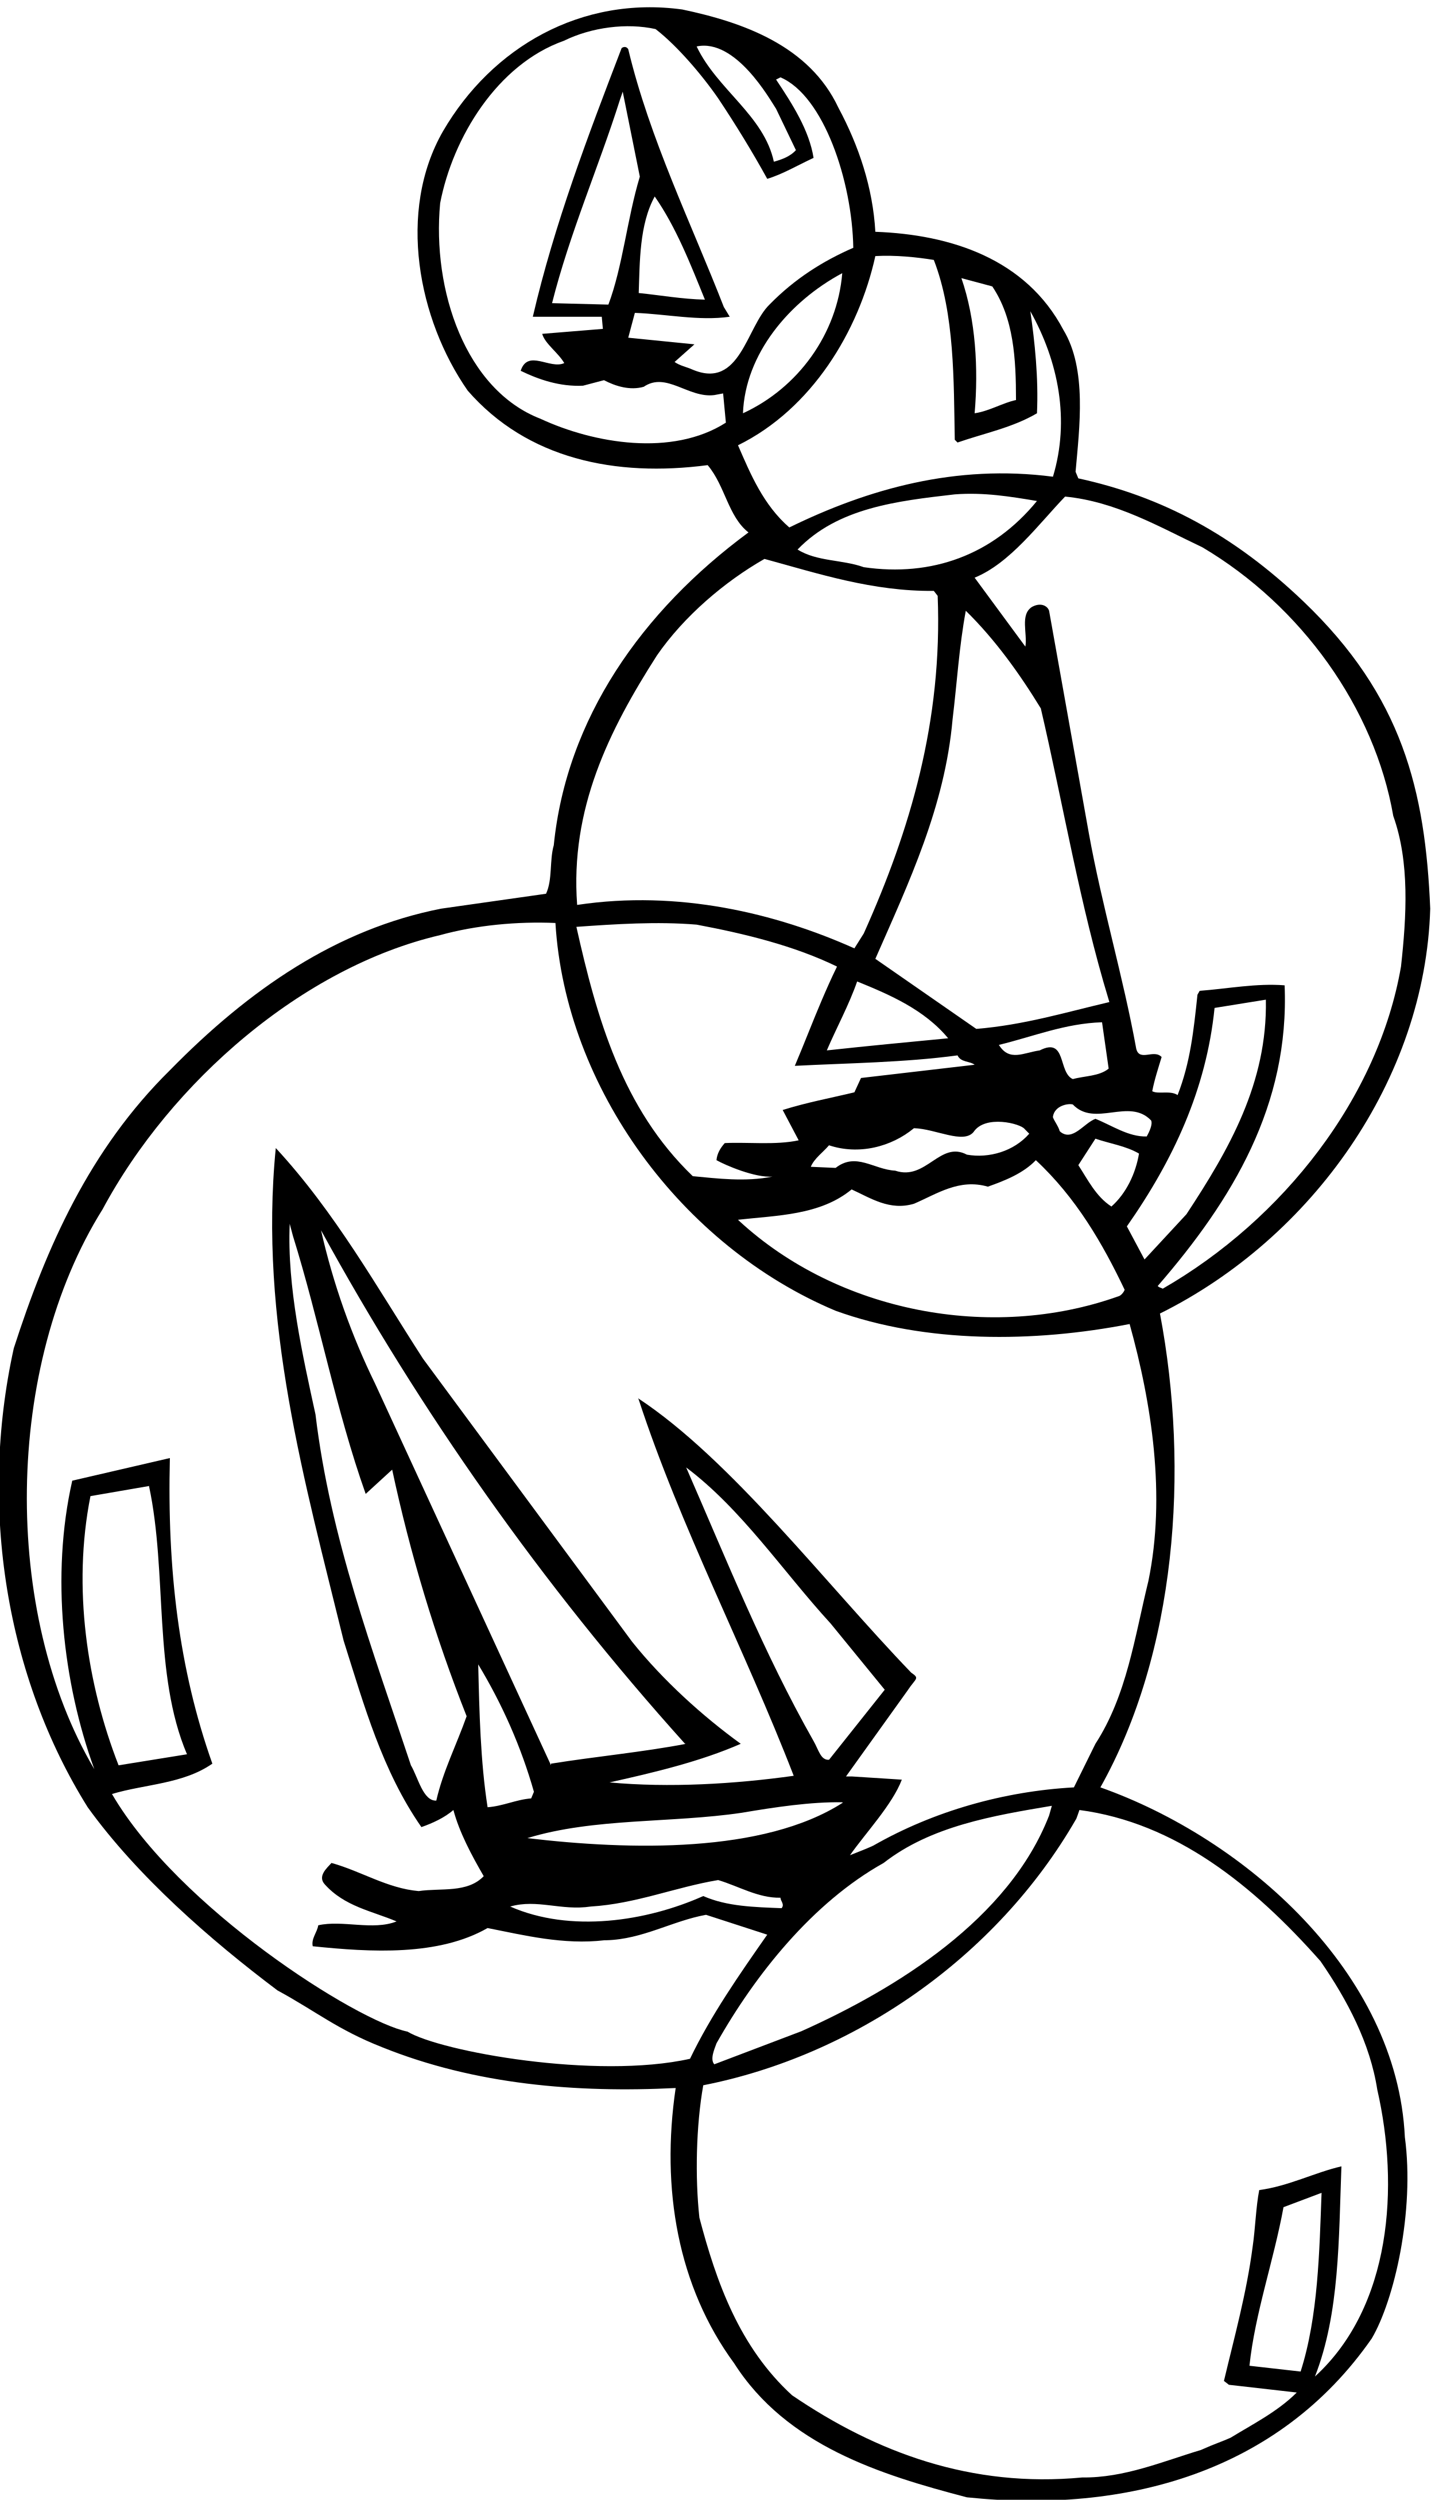 <?xml version="1.0" encoding="UTF-8" standalone="no"?>
<svg xmlns:inkscape="http://www.inkscape.org/namespaces/inkscape" xmlns:sodipodi="http://sodipodi.sourceforge.net/DTD/sodipodi-0.dtd" xmlns="http://www.w3.org/2000/svg" xmlns:svg="http://www.w3.org/2000/svg" version="1.1" id="svg1" width="448.434" height="781.099" viewBox="0 0 448.434 781.099">
  <defs id="defs1"></defs>
  <g id="g1" transform="translate(-147.805,-149.053)">
    <path id="path1" d="m 3696.8,2619.9 c 177.54,316.22 209.95,743.89 139.96,1113.25 357.69,177.55 623.37,550.79 635.03,951.25 -11.66,277.34 -64.79,498.96 -298.07,721.87 -163.05,155.8 -331.77,246.23 -528.76,289 l -6.48,15.55 c 9.07,103.68 27.21,241.06 -28.52,333.07 -88.12,167.18 -264.38,224.2 -441.92,230.68 -5.84,103.68 -38.89,202.18 -86.84,291.6 -68.68,146.45 -225.5,200.88 -366.76,230.69 -237.17,32.4 -447.12,-88.13 -562.46,-286.41 -107.57,-187.92 -58.32,-441.94 58.32,-609.12 139.97,-160.7 347.33,-203.47 563.75,-174.95 41.47,-49.25 47.96,-120.53 95.91,-158.12 -251.42,-185.32 -427.68,-438.04 -457.48,-734.82 -10.37,-36.29 -2.6,-80.35 -18.15,-114.05 l -246.24,-34.99 c -244.94,-47.95 -451,-189.21 -637.62,-379.72 -189.21,-186.63 -290.3,-416.01 -366.76,-653.18 -82.95,-375.83 -16.85,-773.7 173.66,-1078.26 116.64,-161.99 289,-312.33 445.82,-430.26 90.72,-49.25 140.61,-92.02 245.91,-133.49 218.7,-88.13 456.51,-107.57 689.79,-95.9 -35,-237.17 5.18,-466.56 137.37,-646.7 123.12,-193.1 343.44,-261.79 546.91,-314.925 373.24,-38.879 732.23,58.325 951.25,373.245 53.13,90.4 101.09,299.37 77.76,473.03 -18.14,386.21 -374.54,701.13 -715.38,821.66 z m -82.95,3032.6 c 119.23,-11.66 219.03,-69.98 322.7,-119.23 231.99,-137.37 404.35,-377.13 448.41,-631.14 38.88,-108.86 31.11,-235.87 18.15,-353.81 -53.14,-307.14 -276.05,-593.56 -559.87,-756.85 -3.89,2.59 -9.07,2.59 -11.66,6.48 176.25,203.47 309.74,425.08 298.07,706.31 -66.09,5.19 -132.19,-7.78 -199.58,-12.96 l -5.18,-9.07 c -9.07,-85.53 -16.85,-159.41 -46.66,-235.87 -16.84,11.66 -45.35,1.3 -59.61,9.07 5.18,27.21 14.26,54.43 22.03,80.35 -18.15,19.44 -51.84,-11.66 -59.61,19.44 -31.11,171.07 -80.36,334.37 -111.46,506.73 l -93.31,522.28 c -3.89,11.99 -20.09,20.09 -40.18,9.07 -28.51,-18.14 -10.36,-62.2 -15.55,-93.3 l -119.23,161.99 c 82.94,33.7 150.33,125.71 212.54,190.51 z m -233.28,-268.27 c 69.99,-68.68 127.01,-149.03 176.26,-229.39 53.13,-228.09 92.01,-462.66 159.4,-684.28 l 1.63,-5.67 c -104.33,-24.46 -201.21,-53.94 -312.66,-63.01 l -237.16,164.59 c 79.05,180.14 163.29,357.69 181.43,562.46 10.37,85.53 15.55,172.36 31.1,255.3 z m -239.75,102.39 c -50.55,18.14 -110.16,12.95 -155.52,41.47 94.61,98.49 234.58,114.05 369.36,129.6 68.68,5.18 130.89,-5.19 193.1,-15.55 -103.68,-127.01 -247.53,-178.85 -406.94,-155.52 z m 317.52,-1122.33 c 80.34,19.44 155.51,50.55 242.34,53.14 l 15.55,-108.86 c -22.03,-18.15 -55.72,-16.85 -84.23,-24.63 -35,15.56 -14.26,99.79 -77.76,67.4 -37.59,-5.19 -71.28,-27.22 -95.9,12.95 z m 71.27,-208.65 c -36.29,-41.47 -94.6,-58.32 -146.44,-49.25 -63.51,33.7 -95.9,-62.21 -168.48,-37.58 -50.55,2.59 -92.01,44.06 -139.97,6.48 l -58.32,2.59 c 7.78,19.44 28.51,33.7 42.77,50.55 69.98,-23.33 146.45,-3.89 199.58,40.17 51.02,-1.46 115.68,-37.91 139.97,-9.07 27.21,41.47 111.29,19.76 120.2,6.97 z m 102.39,68.69 c 51.84,-54.44 132.19,16.85 184.02,-37.58 3.89,-9.08 -3.88,-25.93 -10.36,-37.59 -42.77,-1.3 -81.65,25.92 -120.53,41.47 -27.22,-10.36 -53.13,-53.13 -81.65,-31.1 l -2.59,2.59 c -1.46,9.4 -17.17,30.29 -15.55,33.7 3.89,25.91 35.96,31.59 46.66,28.51 z m -292.9,155.51 c -94.6,-9.07 -190.51,-18.14 -285.11,-28.5 23.33,54.43 51.84,106.27 71.28,161.99 76.46,-31.1 158.11,-66.1 213.83,-133.49 z m -297.1,89.11 c -20.5,-47.85 -41.15,-102.06 -63.18,-153.9 124.41,6.48 257.9,7.77 382.32,24.62 7.77,-16.85 28.51,-12.96 40.17,-22.03 l -266.97,-31.1 -15.55,-33.7 c -59.62,-14.26 -110.16,-23.33 -168.48,-41.47 l 37.58,-71.28 c -54.43,-11.66 -119.23,-3.89 -173.66,-6.48 -10.37,-11.66 -18.14,-24.63 -19.44,-40.18 20.8,-11.79 90.72,-41.79 131.54,-38.55 -63.5,-12.96 -131.54,-4.22 -187.27,0.97 -165.88,159.4 -225.5,371.95 -273.45,585.78 92.02,6.48 189.21,12.96 282.53,5.19 112.1,-21.06 228.74,-49.25 329.82,-98.5 -14.42,-29.53 -25.25,-54.37 -35.96,-79.37 z m 70.31,-444.2 c 45.36,-20.74 89.42,-50.55 146.44,-33.7 54.43,23.33 106.27,59.61 173.66,40.18 40.18,14.25 82.95,31.1 112.75,62.2 94.61,-88.13 156.82,-195.69 208.66,-304.55 -2.59,-6.49 -9.07,-14.26 -15.55,-15.56 -299.38,-106.27 -658.36,-36.28 -890.34,177.56 l -2.59,2.58 c 92.01,10.38 193.09,10.38 266.97,71.29 z m 610.4,-40.18 c -36.28,23.33 -55.72,63.5 -77.75,97.2 l 40.17,62.21 c 33.7,-11.67 71.28,-16.85 102.39,-35 -7.78,-46.65 -29.81,-93.3 -64.81,-124.41 z m 242.35,466.56 c 40.18,6.48 80.35,12.96 120.53,19.43 3.89,-195.69 -86.83,-352.51 -186.62,-504.13 l -98.5,-106.27 -41.47,77.75 c 108.86,155.52 186.63,321.41 206.06,513.22 z m -522.28,1695.14 c 50.54,-75.16 55.73,-169.77 55.73,-266.97 -31.1,-6.48 -62.21,-25.92 -97.2,-31.1 9.07,104.97 2.59,220.31 -31.1,317.51 z m -508.02,417.31 46.65,-97.2 c -14.25,-15.55 -33.7,-22.03 -51.84,-27.22 -23.32,108.87 -133.48,169.78 -181.43,270.87 92.01,19.43 172.36,-125.07 186.62,-146.45 z m -347.33,-537.83 15.55,58.32 c 73.88,-2.6 150.34,-19.44 222.91,-9.08 l -13.93,23.01 c -75.49,194.07 -173.98,394.3 -224.53,605.55 -3.89,6.48 -10.36,6.48 -15.55,2.59 -79.06,-206.06 -158.11,-413.42 -208.65,-631.15 h 162 l 2.59,-28.51 -142.56,-11.66 c 6.48,-23.33 37.58,-44.07 51.84,-68.69 -33.7,-15.55 -85.54,33.69 -102.39,-18.14 42.77,-20.74 92.02,-37.59 146.45,-34.99 l 49.25,12.96 c 27.22,-14.26 60.91,-24.63 93.31,-15.56 53.14,36.29 104.98,-27.21 165.89,-19.44 l 20.73,3.89 6.48,-68.69 c -125.71,-80.35 -309.74,-49.24 -435.45,9.08 -176.25,68.04 -255.31,301.96 -235.87,506.72 29.81,154.23 134.14,325.95 290.63,381.35 65.44,32.08 148.06,42.44 215.46,27.54 50.54,-38.88 109.5,-108.22 147.09,-162.65 41.47,-62.2 80.35,-125.71 115.34,-189.21 34.99,10.37 72.58,32.4 108.86,49.25 -10.36,64.8 -49.24,125.71 -88.12,184.03 l 10.37,5.18 c 101.41,-43.41 168.47,-243.65 171.07,-400.46 -71.29,-31.1 -137.38,-72.57 -196.99,-133.49 -54.44,-53.13 -68.69,-199.58 -180.15,-152.92 -14.25,6.48 -29.81,9.07 -42.76,18.14 l 46.65,41.48 z m -46.65,77.75 -132.19,3.41 -0.33,-0.65 c 41.47,164.59 109.19,319.3 159.73,478.7 l 6.48,18.79 40.18,-199.58 c -29.81,-98.49 -40.18,-211.24 -73.87,-300.67 z m 108.86,254.02 c 50.54,-72.57 84.24,-159.41 117.93,-242.35 -54.43,1.29 -103.68,10.37 -155.52,15.55 2.6,72.58 1.3,160.7 37.59,226.8 z m 440.63,-180.14 C 3078.61,6034.82 2986.6,5907.81 2857,5848.2 c 5.18,138.67 107.56,261.78 233.27,329.18 z m -244.93,-404.35 c 173.66,85.53 283.81,268.27 322.7,444.52 47.94,2.59 97.19,-2.59 137.37,-9.07 49.25,-127.01 46.65,-283.82 49.25,-422.49 l 6.48,-6.48 c 63.5,22.03 129.59,34.99 186.62,68.69 3.88,82.94 -5.19,168.47 -15.56,239.75 66.1,-117.93 93.32,-255.31 53.14,-388.79 -228.09,29.8 -434.15,-28.52 -619.48,-119.23 -60.91,53.13 -90.72,124.41 -120.52,193.1 z m -190.52,-493.77 c 63.51,92.01 159.41,173.66 252.72,226.79 128.3,-34.98 254.01,-76.46 397.87,-75.16 l 9.07,-11.66 c 11.66,-294.19 -64.8,-550.8 -173.66,-793.15 l -22.03,-34.99 c -185.33,82.95 -413.58,137.54 -650.26,102.22 l -1.14,-0.16 c -16.85,225.5 74.68,409.85 187.43,586.11 z M 2068.71,2046.1 c -119.55,24.3 -538.8,291.28 -694.32,558.25 77.76,23.33 167.18,23.33 235.87,71.28 -79.06,222.91 -106.27,457.48 -99.79,717.97 l -229.39,-53.14 c -50.54,-222.91 -22.03,-474.32 51.84,-677.8 -217.72,368.07 -211.24,947.37 19.44,1315.43 160.7,299.37 470.44,568.94 793.14,644.11 84.24,23.32 181.44,32.39 270.86,28.51 23.33,-387.5 296.78,-759.45 658.36,-911.08 211.25,-76.46 465.26,-75.17 690.76,-31.11 51.84,-186.62 85.54,-403.05 44.07,-603.92 -32.4,-132.19 -50.55,-268.27 -124.42,-382.32 l -50.54,-102.38 c -164.59,-9.07 -329.18,-55.7 -470.93,-136.57 -2.29,-1.3 -15.99,-7.36 -41.23,-17.25 l -14.01,-5.59 c 36.29,51.84 99.79,119.23 121.82,177.55 l -116.31,7.46 h -14.91 l 144.18,201.2 c 19.76,30.13 30.13,28.51 9.07,42.76 -202.17,209.95 -422.81,500.25 -641.67,644.59 l 1.45,-3.07 c 98.5,-300.67 248.84,-585.79 364.18,-883.87 -138.67,-19.43 -292.89,-28.51 -432.86,-15.55 104.97,23.33 213.84,49.25 308.44,90.72 -89.42,64.8 -182.73,149.04 -255.31,239.76 l -491.18,664.84 c -108.86,168.48 -206.05,343.43 -346.02,495.07 -40.18,-405.65 68.68,-786.67 159.4,-1157.32 47.96,-151.63 90.73,-305.85 182.74,-438.04 25.92,9.07 54.43,22.03 75.17,40.17 14.25,-53.13 42.77,-106.27 71.27,-155.51 -38.88,-40.18 -99.79,-27.22 -152.92,-35 -73.87,6.48 -134.78,46.66 -204.77,66.1 -10.37,-11.67 -33.69,-31.1 -15.55,-50.55 46.66,-51.84 110.16,-62.2 168.48,-86.83 -55.73,-22.03 -127.01,3.89 -184.03,-9.07 -2.59,-16.85 -16.85,-31.1 -12.96,-49.24 137.37,-14.26 295.48,-23.33 410.83,42.76 85.53,-16.85 178.2,-40.01 274.75,-28.67 h 4.37 c 85.05,2.11 155.03,45.52 234.09,59.77 l 143.85,-46.65 c -66.09,-94.61 -132.19,-189.21 -181.44,-291.6 -220.31,-49.24 -585.78,16.85 -663.87,63.83 z m -607.49,1282.7 0.65,-0.81 -0.47,-0.08 c 43.78,-204.56 9.01,-441.31 89.24,-630.25 l -160.7,-25.92 c -73.87,189.21 -108.86,417.3 -66.09,632.44 l 137.55,23.73 c -0.06,0.3 -0.11,0.6 -0.18,0.89 z m 531.35,239.76 c -55.72,114.05 -98.49,234.57 -127,360.28 231.98,-423.79 518.39,-832.02 855.35,-1206.56 h 2.59 c -101.08,-19.44 -212.54,-29.81 -317.51,-46.65 v -3.89 z m 215.14,-781.48 c -23.33,-66.1 -55.73,-129.6 -71.28,-198.28 -31.11,-1.3 -42.77,54.43 -59.62,82.94 -89.42,269.56 -189.21,532.65 -224.2,824.24 -29.81,137.38 -67.07,299.05 -60.59,448.09 l 7.45,-28.19 c 62.21,-199.58 101.09,-409.53 171.07,-606.52 l 62.21,57.03 c 42.77,-199.59 101.09,-392.69 174.96,-579.31 z m 882.56,-202.17 1.3,-0.98 c -186.3,-119.55 -500.25,-111.77 -741.3,-83.26 156.81,47.95 338.25,34.99 504.14,59.61 76.46,12.96 161.99,25.92 235.86,24.63 z m -67.39,143.85 c -117.37,206.94 -204.76,426.38 -299.37,642.81 130.9,-98.5 226.8,-243.64 339.55,-366.77 l 127.01,-155.51 -130.9,-164.59 c -19.44,-1.3 -23.97,22.35 -36.29,44.06 z m -657.06,-119.23 -6.48,-15.55 c -34.99,-2.59 -66.09,-18.14 -102.38,-20.74 -16.85,107.57 -19.44,225.5 -22.03,335.66 57.02,-94.6 101.08,-194.4 130.89,-299.37 z m 133.48,-269.57 c 106.27,6.49 198.29,45.36 299.38,62.21 47.95,-14.25 94.61,-42.76 146.45,-41.47 0,-7.77 10.36,-15.55 2.58,-24.62 -63.5,2.59 -128.3,3.88 -184.02,28.51 -133.49,-59.62 -312.33,-86.83 -453.6,-24.63 63.5,18.15 119.23,-10.36 189.21,0 z m 688.17,102.39 c 111.46,86.83 256.61,110.97 395.28,134.29 l -6.48,-22.84 c -94.61,-243.64 -358.99,-406.94 -581.9,-506.73 l -204.76,-77.76 c -10.37,11.67 0,34.99 5.18,49.25 90.72,160.7 225.5,330.48 392.68,423.79 z M 4200.93,1235.79 c 58.32,149.03 55.73,323.99 62.21,493.77 -62.21,-14.26 -124.41,-46.66 -193.1,-55.73 -7.78,-38.88 -9.07,-89.42 -15.55,-133.49 -14.26,-108.86 -42.77,-211.24 -67.39,-314.92 l 11.66,-9.07 159.41,-18.15 c -45.36,-45.36 -104.98,-75.16 -155.52,-106.27 -23.33,-10.37 -35.97,-13.61 -69.5,-28.67 -89.58,-26.89 -180.63,-65.936 -279.12,-64.639 -260.49,-24.621 -483.4,58.319 -681.69,193.099 -123.12,112.75 -177.55,264.39 -217.73,417.31 -10.36,94.61 -7.77,216.43 9.08,311.04 349.91,68.68 687.36,297.1 876.57,626.28 l 2.43,6.48 4.86,13.93 c 225.5,-29.8 408.24,-176.25 566.34,-355.1 63.5,-92.01 116.64,-193.1 133.49,-301.96 51.84,-226.8 33.69,-509.32 -146.45,-673.91 z m -33.69,11.66 -120.2,13.61 c 12.96,123.12 56.69,245.59 80.02,372.59 l 89.42,33.7 c -5.18,-137.37 -7.77,-290.3 -49.24,-419.9" style="fill:#000000;fill-opacity:1;fill-rule:nonzero;stroke:none" transform="matrix(0.133,0,0,-0.133,0,1056)"></path>
  </g>
</svg>
